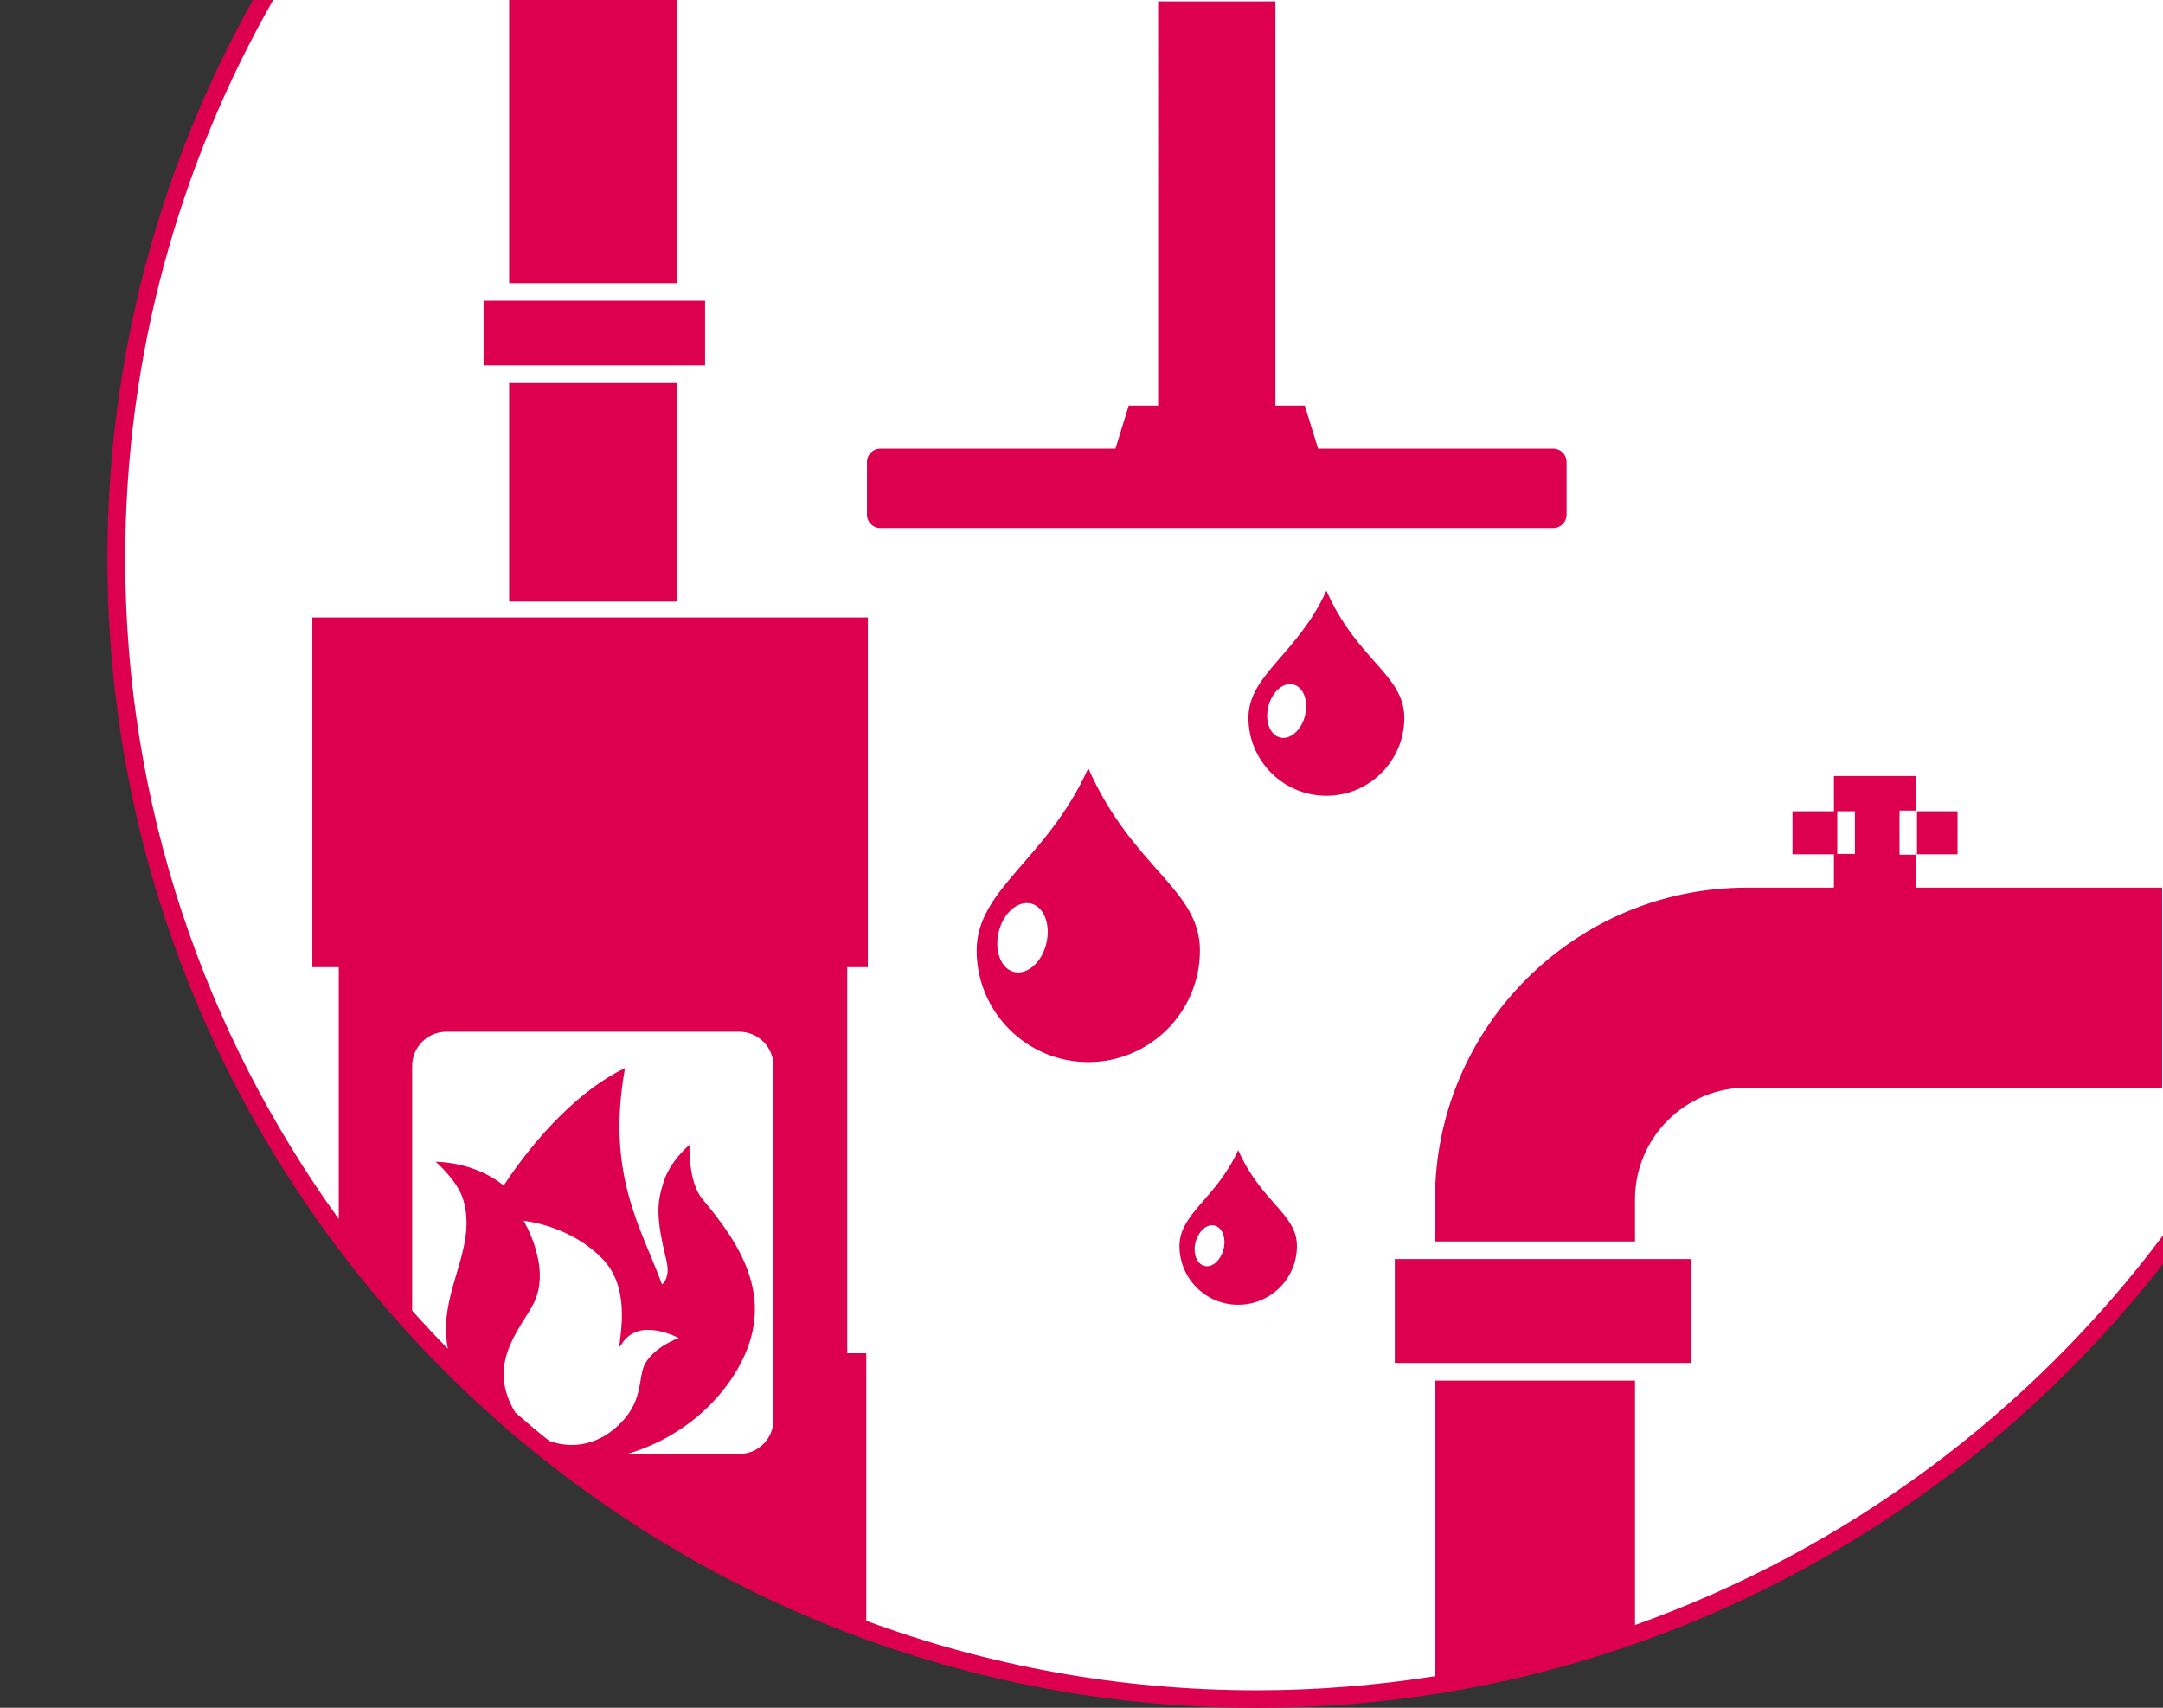<?xml version="1.0" encoding="UTF-8"?>
<svg xmlns="http://www.w3.org/2000/svg" id="Ebene_1" version="1.1" viewBox="0 0 122.65 96.83">
  <rect x="0" y="0" width="122.65" height="96.83" fill="#333333" stroke="none"/>
  <path d="M122.65,0H14.71C9.09,9.5,6.5,20.57,6.5,32.39c0,35.36,30.23,64.03,64.23,64.03,21.31,0,40.2-9.72,51.92-25.58V0Z" fill="#fff"></path>
  <path d="M108.66,50.33v-1.87h-.95v-2.5h.95v-1.96h-4.67v2h-2.35v2.44h2.35v1.89h-4.95c-9.74,0-17.67,7.93-17.67,17.67v2.39h11.34v-2.39c0-3.49,2.84-6.33,6.33-6.33h23.56v-11.34s-13.94,0-13.94,0ZM105.18,48.42h-1v-2.42h1v2.42ZM79.09,71.39h16.78v5.89h-16.78v-5.89ZM111,46v2.44h-2.3v-2.44h2.3ZM28.87,34.11v-12.39h9.5v12.39h-9.5ZM39.98,20.72h-12.56v-3.67h12.56v3.67ZM38.37,16.06h-9.5V0h9.5v16.06ZM72.32.09v22.91h1.67l.75,2.44h13.34c.41,0,.75.34.75.75v3c0,.41-.34.75-.75.75h-38.17c-.41,0-.75-.34-.75-.75v-3c0-.41.34-.75.75-.75h13.34l.75-2.44h1.67V.08h6.67-.02ZM92.71,92.14v-13.86h-11.34v16.76c-3.29.52-6.67.8-10.11.8-7.78,0-15.23-1.39-22.14-3.94v-15.17h-1.08v-21.89h1.17v-19.83h-31.5v19.83h1.5v14.28c-7.61-10.55-12.11-23.48-12.11-37.45C7.1,20.16,10.16,9.35,15.49,0h-1.15C9.09,9.38,6.09,20.18,6.09,31.67c0,35.93,29.23,65.17,65.17,65.17,20.86,0,39.45-9.87,51.39-25.17v-1.62c-7.52,10.04-17.91,17.81-29.94,22.09ZM29.21,80.07c-.18-.29-.33-.61-.45-.96-.75-2.22.79-3.86,1.48-5.17,1.08-2.06-.55-4.72-.55-4.72,0,0,2.69.24,4.55,2.24s.52,5.58,1,4.77c.96-1.62,3.25-.36,3.25-.36,0,0-1.26.42-1.87,1.38-.53.85.02,2.3-1.85,3.82-1.11.9-2.47,1.07-3.64.62-.65-.52-1.29-1.06-1.92-1.61h0ZM23.37,74.31v-13.87c0-1.07.87-1.94,1.94-1.94h16.61c1.07,0,1.94.87,1.94,1.94v20.06c0,1.07-.87,1.94-1.94,1.94h-6.35c2.39-.69,4.85-2.34,6.29-4.88,2.16-3.81.24-6.87-2.02-9.56-.84-.99-.74-3.09-.74-3.09,0,0-1.08.88-1.47,2.1s-.44,1.99.15,4.42c.18.73.03,1.15-.24,1.4-1.18-3.22-3.19-6.23-2.1-12.27-2.51,1.2-5.01,3.82-6.88,6.66-.73-.6-2.05-1.29-3.86-1.35,0,0,1.24,1.05,1.57,2.16.74,2.51-.98,4.69-.98,7.31,0,.39.04.76.1,1.13-.69-.7-1.36-1.42-2.01-2.15h-.01ZM61.71,43.56c-2.33,5.17-6.33,6.84-6.33,10.33s2.84,6.33,6.33,6.33,6.33-2.84,6.33-6.33-3.83-4.67-6.33-10.33ZM59.33,53.5c-.26,1.07-1.08,1.79-1.83,1.61-.74-.18-1.13-1.2-.87-2.27.26-1.07,1.08-1.79,1.83-1.61.74.18,1.13,1.2.87,2.27ZM75.21,33.49c-1.63,3.6-4.42,4.77-4.42,7.21s1.98,4.42,4.42,4.42,4.42-1.98,4.42-4.42-2.67-3.25-4.42-7.21ZM74,40.57c-.2.83-.84,1.39-1.41,1.25-.58-.14-.88-.93-.67-1.76.2-.83.84-1.39,1.41-1.25.58.14.88.93.67,1.76ZM70.21,65.21c-1.23,2.72-3.33,3.6-3.33,5.44s1.49,3.33,3.33,3.33,3.33-1.49,3.33-3.33-2.02-2.46-3.33-5.44ZM69.38,70.83c-.16.63-.64,1.06-1.08.95s-.67-.71-.51-1.34.64-1.06,1.08-.95.67.71.51,1.34Z" fill="#dc004f"></path>
</svg>
